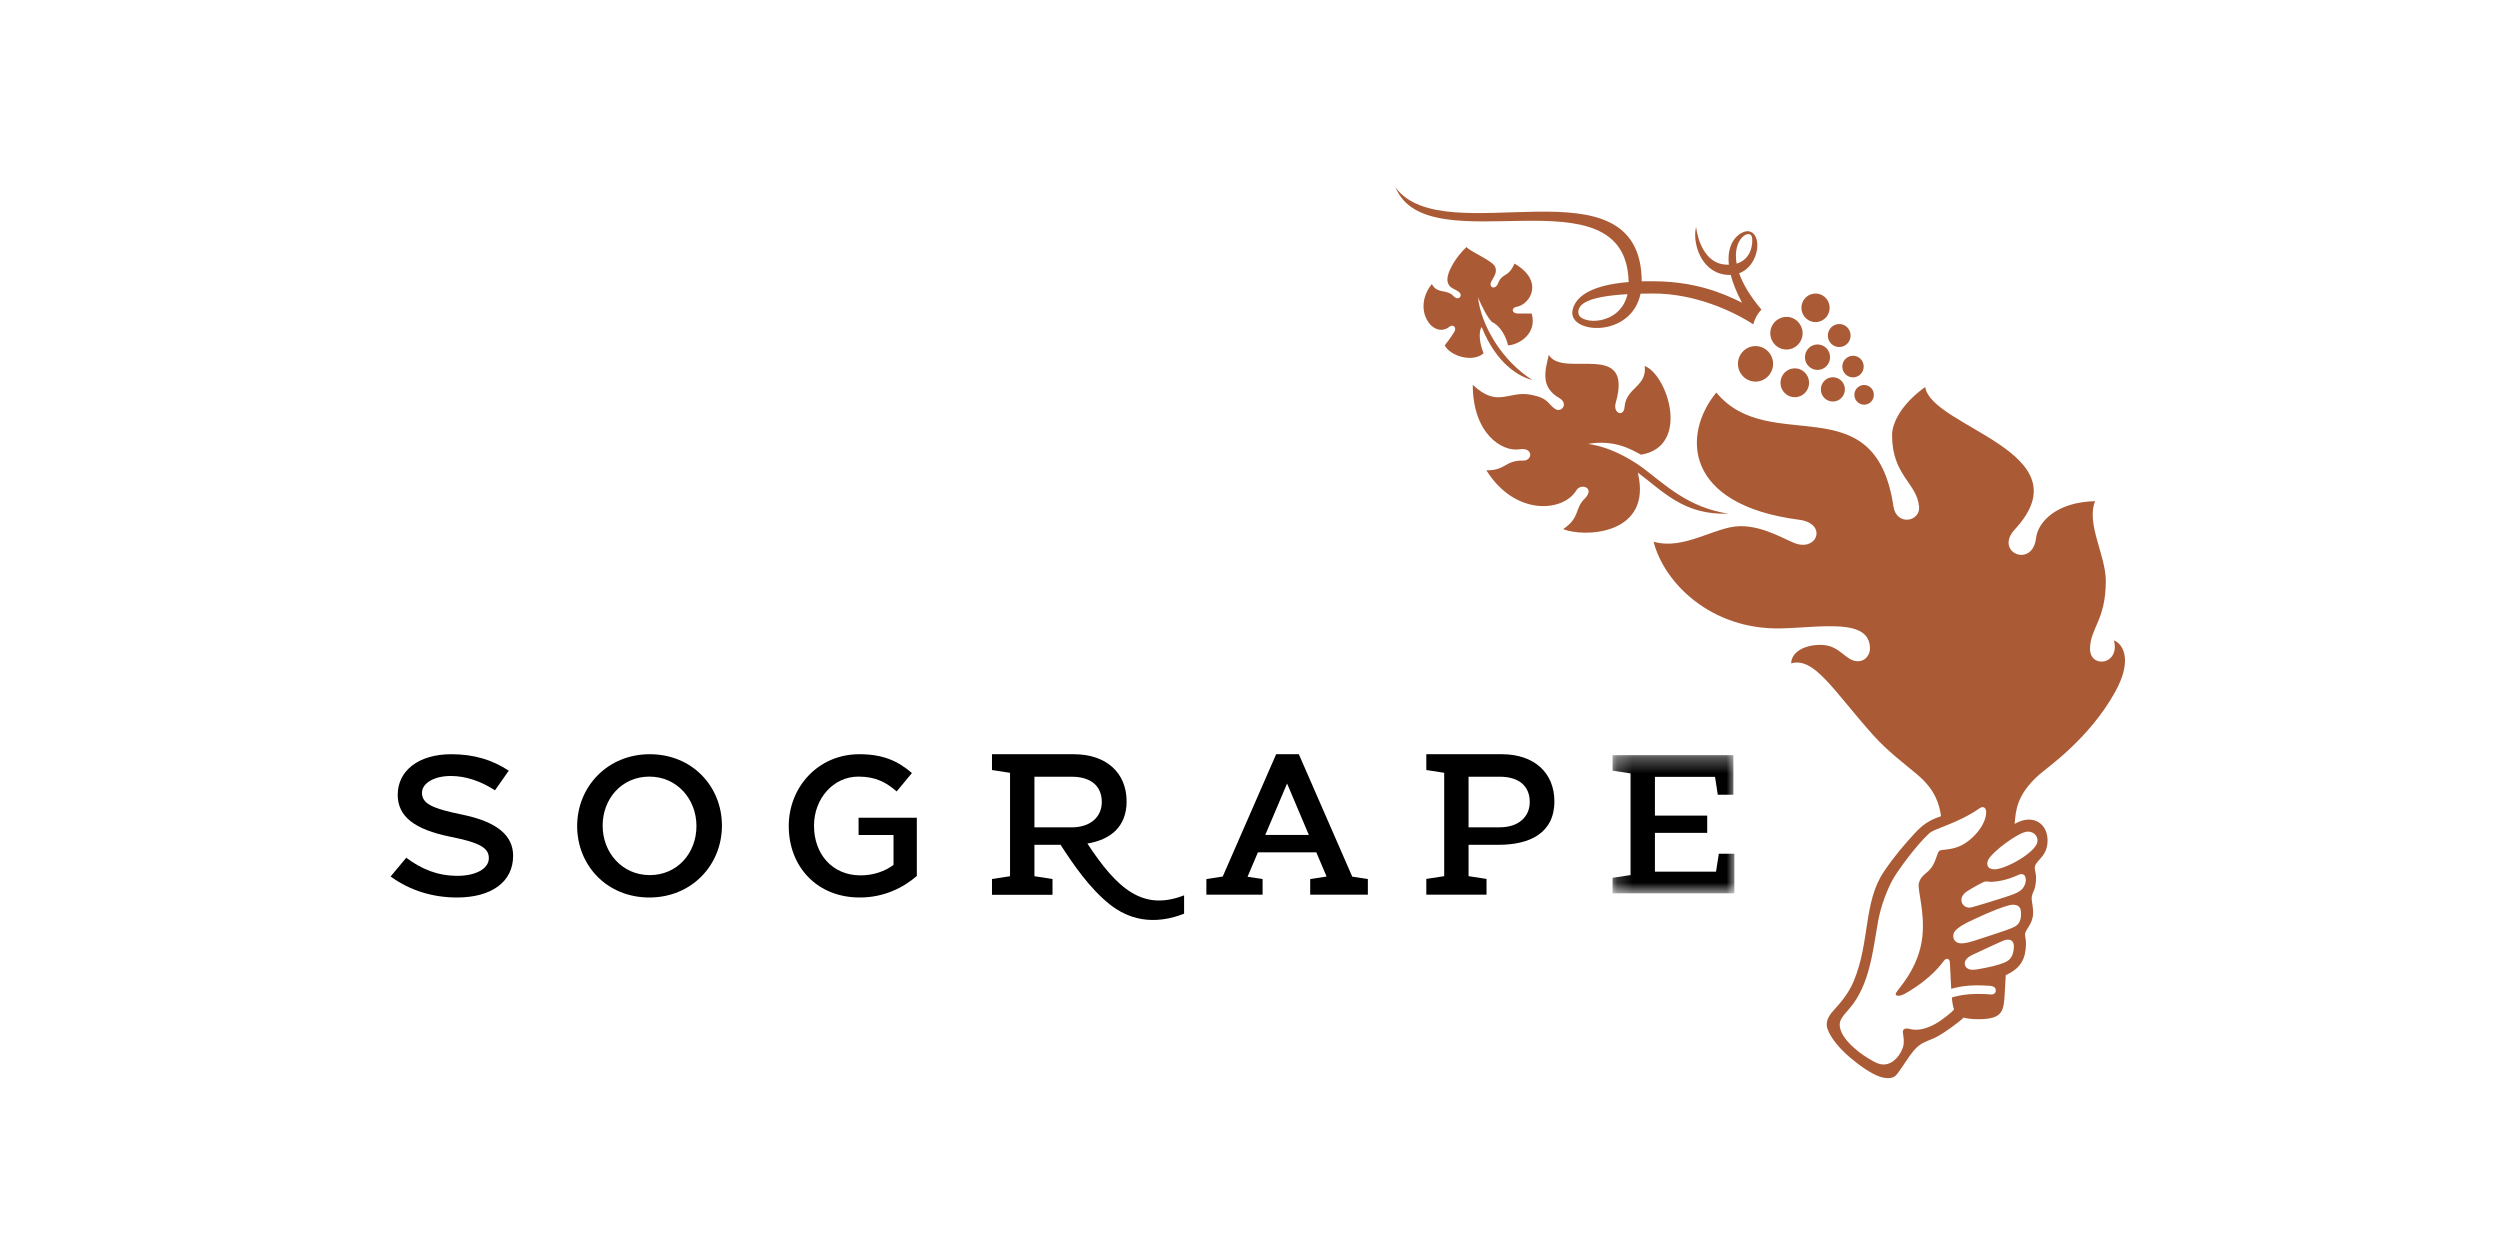 <svg width="160" height="80" viewBox="0 0 160 80" fill="none" xmlns="http://www.w3.org/2000/svg">
<path d="M29.621 52.144C27.623 51.737 27.008 51.429 27.008 50.732C27.008 50.13 27.773 49.663 28.846 49.663C29.797 49.663 30.738 49.977 31.68 50.578L32.561 49.324C31.524 48.639 30.351 48.27 28.879 48.27C26.801 48.27 25.454 49.315 25.454 50.87C25.454 52.279 26.566 53.087 28.787 53.544C30.724 53.926 31.286 54.27 31.286 54.921C31.286 55.609 30.424 56.053 29.293 56.053C28 56.053 26.996 55.634 26 54.897L25 56.095C26.232 56.995 27.701 57.44 29.248 57.44C31.443 57.44 32.84 56.449 32.84 54.769C32.84 53.481 31.828 52.601 29.621 52.144Z" fill="black"/>
<path d="M69.592 53.984C71.061 53.748 72.103 52.915 72.103 51.291C72.103 49.451 70.795 48.27 68.722 48.27H63.487V49.282L64.642 49.461V56.078L63.487 56.257V57.266H67.361V56.257L66.203 56.078V54.069H67.878C68.726 55.381 69.737 56.847 71.015 57.872C72.894 59.377 74.814 58.849 75.782 58.477V57.301C73.156 58.323 71.512 56.913 69.592 53.984ZM66.203 49.711H68.596C69.764 49.711 70.515 50.262 70.515 51.329C70.515 52.293 69.775 52.95 68.596 52.95H66.203V49.711Z" fill="black"/>
<path d="M41.558 57.44C38.835 57.44 36.938 55.375 36.938 52.868C36.938 50.361 38.866 48.27 41.586 48.27C44.309 48.27 46.204 50.337 46.204 52.841C46.204 55.352 44.281 57.44 41.558 57.44ZM41.558 49.703C39.801 49.703 38.569 51.108 38.569 52.841C38.569 54.576 39.823 56.007 41.586 56.007C43.344 56.007 44.573 54.603 44.573 52.868C44.573 51.133 43.32 49.703 41.558 49.703Z" fill="black"/>
<path d="M54.949 52.336V53.441H57.185V55.352C56.651 55.758 55.898 56.024 55.074 56.024C53.283 56.024 52.096 54.678 52.096 52.841C52.096 51.121 53.324 49.703 54.937 49.703C56.05 49.703 56.712 50.07 57.387 50.652L58.363 49.474C57.465 48.704 56.523 48.27 54.996 48.27C52.358 48.27 50.48 50.375 50.48 52.868C50.48 55.462 52.283 57.44 55.024 57.44C56.577 57.44 57.815 56.809 58.677 56.062V52.336H54.949Z" fill="black"/>
<path d="M86.545 56.106L83.125 48.27H81.674L78.254 56.098L77.208 56.26V57.26H80.806V56.26L79.843 56.112L80.507 54.548H84.243L84.902 56.098L83.853 56.26V57.26H87.543V56.26L86.545 56.106ZM80.977 53.437L82.373 50.146L83.767 53.437H80.977Z" fill="black"/>
<mask id="mask0_2715_3740" style="mask-type:luminance" maskUnits="userSpaceOnUse" x="103" y="48" width="9" height="10">
<path d="M103.203 48.327H111.001V57.172H103.203V48.327Z" fill="white"/>
</mask>
<g mask="url(#mask0_2715_3740)">
<path d="M110.005 54.639L109.826 55.785H105.915V53.302H109.261V52.2H105.915V49.718H109.761L109.938 50.863H110.937V48.327H103.203V49.322L104.354 49.498V56.005L103.203 56.18V57.172H111.001V54.639H110.005Z" fill="black"/>
</g>
<path d="M96.119 48.27H91.284V49.281L92.429 49.46V56.074L91.284 56.252V57.26H95.138V56.252L93.988 56.074V54.066H95.938C97.892 54.066 99.481 53.32 99.481 51.289C99.481 49.45 98.178 48.27 96.119 48.27ZM95.988 52.948H93.988V49.71H95.988C97.157 49.71 97.904 50.261 97.904 51.327C97.904 52.291 97.168 52.948 95.988 52.948Z" fill="black"/>
<path d="M104.902 30.661C105.472 34.237 101.375 34.399 100.041 33.865C101.14 33.121 100.772 32.554 101.396 31.941C102.136 31.211 101.175 30.901 100.892 31.375C100.056 32.777 96.965 33.048 95.127 30.099C96.377 30.119 96.306 29.453 97.489 29.476C98.084 29.49 98.152 28.615 97.253 28.755C96.12 28.935 94.257 27.744 94.257 24.627C95.858 26.135 96.516 24.991 97.963 25.26C99.126 25.478 99.058 25.861 99.526 26.17C99.938 26.441 100.406 25.824 99.796 25.476C98.541 24.757 98.904 23.667 99.123 22.712C100.03 24.251 104.567 21.707 103.406 25.783C103.213 26.468 103.921 26.702 103.97 26.063C104.067 24.773 105.41 24.775 105.264 23.422C106.731 23.996 108.207 28.576 105.023 29.101C104.481 28.816 103.376 28.105 101.632 28.411C103.125 28.616 104.416 29.43 105.073 29.894C106.596 31.036 108.02 32.476 110.622 32.876C107.772 32.974 106.482 31.484 104.822 30.246C104.852 30.382 104.881 30.524 104.902 30.661ZM94.948 22.61C94.57 21.667 94.71 21.03 94.83 20.933C95.767 23.282 97.224 24.115 98.074 24.32C96.141 23.101 94.808 20.873 94.59 19.036C94.859 19.65 95.182 20.301 95.486 20.609C96.077 20.873 96.431 21.675 96.51 22.099C97.114 22.099 98.409 21.411 98.029 20.065C98.029 20.065 97.522 20.073 97.131 20.065C96.729 20.058 96.731 19.695 97.046 19.642C97.945 19.491 98.85 17.982 96.927 16.869C96.525 17.799 96.147 17.439 95.885 18.119C95.696 18.604 95.232 18.392 95.455 17.994C95.601 17.732 95.857 17.402 95.676 17.053C95.471 16.656 94.09 16.106 93.858 15.809C93.245 16.361 92.478 17.515 92.661 18.083C92.749 18.355 92.883 18.417 93.231 18.592C93.76 18.856 93.346 19.299 93.044 18.968C92.587 18.468 91.994 18.844 91.636 18.179C90.328 19.814 91.724 21.723 92.754 20.917C93.009 20.716 93.231 20.966 93.088 21.22C92.898 21.553 92.463 22.104 92.463 22.104C92.838 22.818 94.29 23.211 94.948 22.61ZM112.209 20.756C110.83 19.862 108.412 18.785 105.829 18.785C105.535 18.785 105.26 18.79 104.996 18.796C104.395 21.668 100.351 21.385 100.64 19.868C100.784 19.116 101.592 18.264 104.233 18.05C104.073 10.645 91.401 17.026 89.316 12C92.448 16.24 105.017 9.883 105.071 18.005C105.393 17.997 105.734 17.996 106.101 18.005C108.381 18.059 110.072 18.651 111.488 19.373C111.127 18.692 110.898 18.102 110.767 17.597C110.637 17.602 110.501 17.594 110.356 17.57C108.795 17.318 108.306 15.458 108.549 14.523C108.652 15.345 109.104 16.824 110.397 16.933C110.484 16.941 110.566 16.943 110.646 16.943C110.465 15.265 111.532 14.754 111.895 14.799C112.821 14.912 112.633 16.989 111.307 17.49C111.536 18.143 111.976 18.919 112.73 19.81C112.487 20.071 112.305 20.393 112.209 20.756ZM111.143 16.873C112.051 16.607 112.195 15.656 112.134 15.215C112.049 14.601 110.852 15.209 111.143 16.873ZM104.16 18.827C101.707 18.965 100.926 19.429 101.021 20.065C101.129 20.786 103.692 20.881 104.16 18.827ZM118.687 25.167C118.633 25.51 118.863 25.834 119.204 25.892C119.544 25.946 119.866 25.715 119.919 25.37C119.975 25.028 119.745 24.703 119.405 24.647C119.066 24.592 118.743 24.823 118.687 25.167ZM117.915 23.349C117.855 23.725 118.109 24.081 118.481 24.144C118.853 24.206 119.208 23.949 119.267 23.571C119.33 23.194 119.078 22.839 118.702 22.776C118.33 22.717 117.978 22.972 117.915 23.349ZM117.178 25.688C117.598 25.76 117.994 25.469 118.063 25.047C118.134 24.623 117.849 24.222 117.428 24.154C117.008 24.084 116.612 24.371 116.545 24.797C116.475 25.221 116.762 25.619 117.178 25.688ZM117.113 22.991C117.188 22.547 116.889 22.128 116.452 22.055C116.011 21.983 115.599 22.287 115.527 22.728C115.454 23.172 115.751 23.592 116.191 23.664C116.63 23.737 117.046 23.435 117.113 22.991ZM117.591 22.201C117.99 22.266 118.364 21.994 118.429 21.594C118.493 21.191 118.224 20.811 117.828 20.747C117.428 20.682 117.054 20.956 116.992 21.356C116.925 21.753 117.193 22.135 117.591 22.201ZM114.164 22.356C114.728 22.449 115.258 22.066 115.354 21.493C115.444 20.926 115.063 20.391 114.504 20.293C113.937 20.205 113.405 20.59 113.313 21.157C113.218 21.725 113.604 22.262 114.164 22.356ZM116.258 20.613C116.759 20.577 117.131 20.139 117.096 19.637C117.061 19.132 116.63 18.752 116.131 18.788C115.633 18.822 115.254 19.26 115.293 19.765C115.329 20.269 115.761 20.649 116.258 20.613ZM115.014 23.585C114.516 23.503 114.047 23.843 113.963 24.351C113.881 24.849 114.218 25.328 114.718 25.411C115.216 25.494 115.687 25.151 115.769 24.647C115.851 24.142 115.514 23.668 115.014 23.585ZM112.273 22.152C111.652 22.198 111.187 22.741 111.231 23.367C111.279 23.991 111.812 24.462 112.432 24.421C113.053 24.375 113.518 23.831 113.474 23.204C113.433 22.581 112.894 22.11 112.273 22.152ZM135.375 44.273C133.707 47.292 131.002 49.136 130.501 49.583C129.051 50.878 129.01 51.89 128.937 52.732C128.974 52.712 129.013 52.69 129.051 52.669C130.158 52.088 131.114 52.741 131.041 53.917C130.974 54.971 130.107 55.094 130.237 55.671C130.351 56.17 130.305 56.444 130.252 56.733C130.19 57.063 129.982 57.251 130.034 57.608C130.086 57.988 130.13 58.204 130.119 58.474C130.089 59.203 129.562 59.52 129.603 59.846C129.633 60.093 129.706 60.28 129.628 60.854C129.524 61.62 129.109 62.06 128.426 62.382C128.406 62.391 128.387 62.4 128.368 62.41C128.333 63.049 128.31 63.464 128.307 63.513C128.242 64.692 128.211 65.229 126.611 65.229C126.208 65.229 125.906 65.193 125.676 65.126C125.234 65.534 124.47 66.056 124.13 66.258C123.66 66.534 123.538 66.513 123.053 66.761C122.584 67.003 122.292 67.483 121.995 67.901C121.881 68.058 121.794 68.223 121.674 68.379C121.54 68.556 121.385 68.841 121.187 68.933C120.946 69.043 120.596 69.001 120.356 68.925C119.724 68.727 118.891 68.097 118.392 67.672C117.663 67.048 117.148 66.387 116.964 65.859C116.772 65.314 117.136 64.897 117.438 64.564C117.721 64.249 118.286 63.636 118.635 62.803C119.69 60.272 119.249 57.732 120.57 55.783C121.257 54.77 121.834 54.102 122.57 53.302C123.009 52.826 123.432 52.509 124.125 52.273C124.158 52.26 124.193 52.248 124.226 52.235C124.12 51.461 123.845 50.536 122.718 49.583C121.878 48.873 120.8 48.075 119.859 47.02C117.349 44.213 116.112 42.019 114.637 42.458C114.637 41.806 115.367 41.271 116.519 41.271C117.764 41.271 118.103 42.306 118.874 42.318C119.415 42.338 119.678 41.86 119.678 41.508C119.678 39.537 116.578 40.156 114.003 40.217C109.519 40.325 106.504 37.315 105.829 34.668C107.781 35.239 109.767 33.689 111.369 33.674C112.971 33.658 114.419 34.664 115.044 34.821C116.385 35.16 116.878 33.491 115.147 33.265C107.737 32.302 107.659 27.78 109.845 25.121C113.266 29.265 120.001 24.531 121.179 32.398C121.374 33.696 122.907 33.383 122.822 32.435C122.685 30.901 121.092 30.438 121.092 27.848C121.092 27.019 121.757 25.803 123.213 24.769C123.614 27.358 133.538 28.925 128.954 33.875C127.596 35.34 130.075 36.405 130.307 34.439C130.432 33.375 131.65 32.128 134.087 32.075C133.502 33.525 134.772 35.529 134.772 37.181C134.772 39.702 133.762 40.208 133.762 41.527C133.762 42.802 135.697 42.558 135.293 40.982C135.9 41.233 136.484 42.267 135.375 44.273ZM127.731 63.347C127.724 63.248 127.627 63.108 127.355 63.094C127.224 63.087 126.61 63.032 125.995 63.082C125.498 63.123 125.121 63.213 124.879 63.286C124.87 63.12 124.862 62.963 124.854 62.834C124.853 62.798 124.818 62.071 124.792 61.611C124.779 61.323 124.558 61.308 124.436 61.458C124.277 61.654 123.628 62.626 121.923 63.593C121.59 63.781 121.25 63.778 121.341 63.556C121.435 63.323 122.813 62 123.032 59.939C123.201 58.347 122.702 56.947 122.807 56.52C122.938 55.991 123.345 55.926 123.645 55.477C123.927 55.055 123.978 54.569 124.112 54.46C124.261 54.339 124.738 54.433 125.385 54.169C126.162 53.852 127.116 52.844 127.116 51.962C127.116 51.735 126.954 51.549 126.702 51.725C125.306 52.702 123.821 53.009 123.473 53.33C122.599 54.136 121.472 55.714 121.192 56.194C120.799 56.867 120.379 57.953 120.199 58.955C119.868 60.791 119.668 63.064 118.35 64.562C117.918 65.053 117.695 65.311 117.747 65.698C117.893 66.765 119.654 67.853 120.167 68.053C121.14 68.432 121.771 67.277 121.824 66.888C121.904 66.312 121.684 66.024 121.846 65.878C121.932 65.8 122.107 65.822 122.209 65.851C122.785 66.005 123.366 65.8 123.87 65.524C124.228 65.328 124.967 64.758 125.059 64.599C124.989 64.439 124.946 64.151 124.918 63.838C125.159 63.764 125.538 63.673 126.039 63.632C126.66 63.581 127.306 63.634 127.399 63.645C127.697 63.675 127.74 63.451 127.731 63.347ZM128.887 60.603C128.901 60.241 128.701 60.048 128.276 60.177C128.126 60.223 126.426 61.024 126.252 61.102C126 61.215 125.697 61.425 125.749 61.734C125.788 61.959 126.027 62.064 126.232 62.067C126.521 62.071 127.6 61.845 127.926 61.731C128.306 61.597 128.853 61.523 128.887 60.603ZM129.339 58.322C129.308 57.91 128.936 57.848 128.577 57.939C127.776 58.137 126.128 58.929 125.928 59.028C125.397 59.294 125.098 59.547 125.039 59.73C124.935 60.051 125.107 60.287 125.347 60.351C125.644 60.43 126.087 60.299 126.652 60.11C126.859 60.04 128.063 59.655 128.315 59.56C128.969 59.317 129.406 59.246 129.339 58.322ZM129.202 55.986C128.63 56.239 128.088 56.406 127.462 56.438C127.329 56.444 127.193 56.402 127.059 56.417C126.938 56.433 126.287 56.785 125.881 57.05C125.208 57.49 125.61 58.225 126.197 58.066C126.743 57.918 128.12 57.484 128.329 57.416C129.019 57.187 129.431 57.06 129.603 56.589C129.727 56.254 129.624 55.799 129.202 55.986ZM127.256 55.011C127.114 55.289 127.154 55.636 127.65 55.636C128.366 55.636 130.303 54.544 130.396 53.872C130.447 53.479 130.131 53.212 129.763 53.223C129.192 53.241 127.517 54.508 127.256 55.011Z" fill="#AA5B35"/>
</svg>

